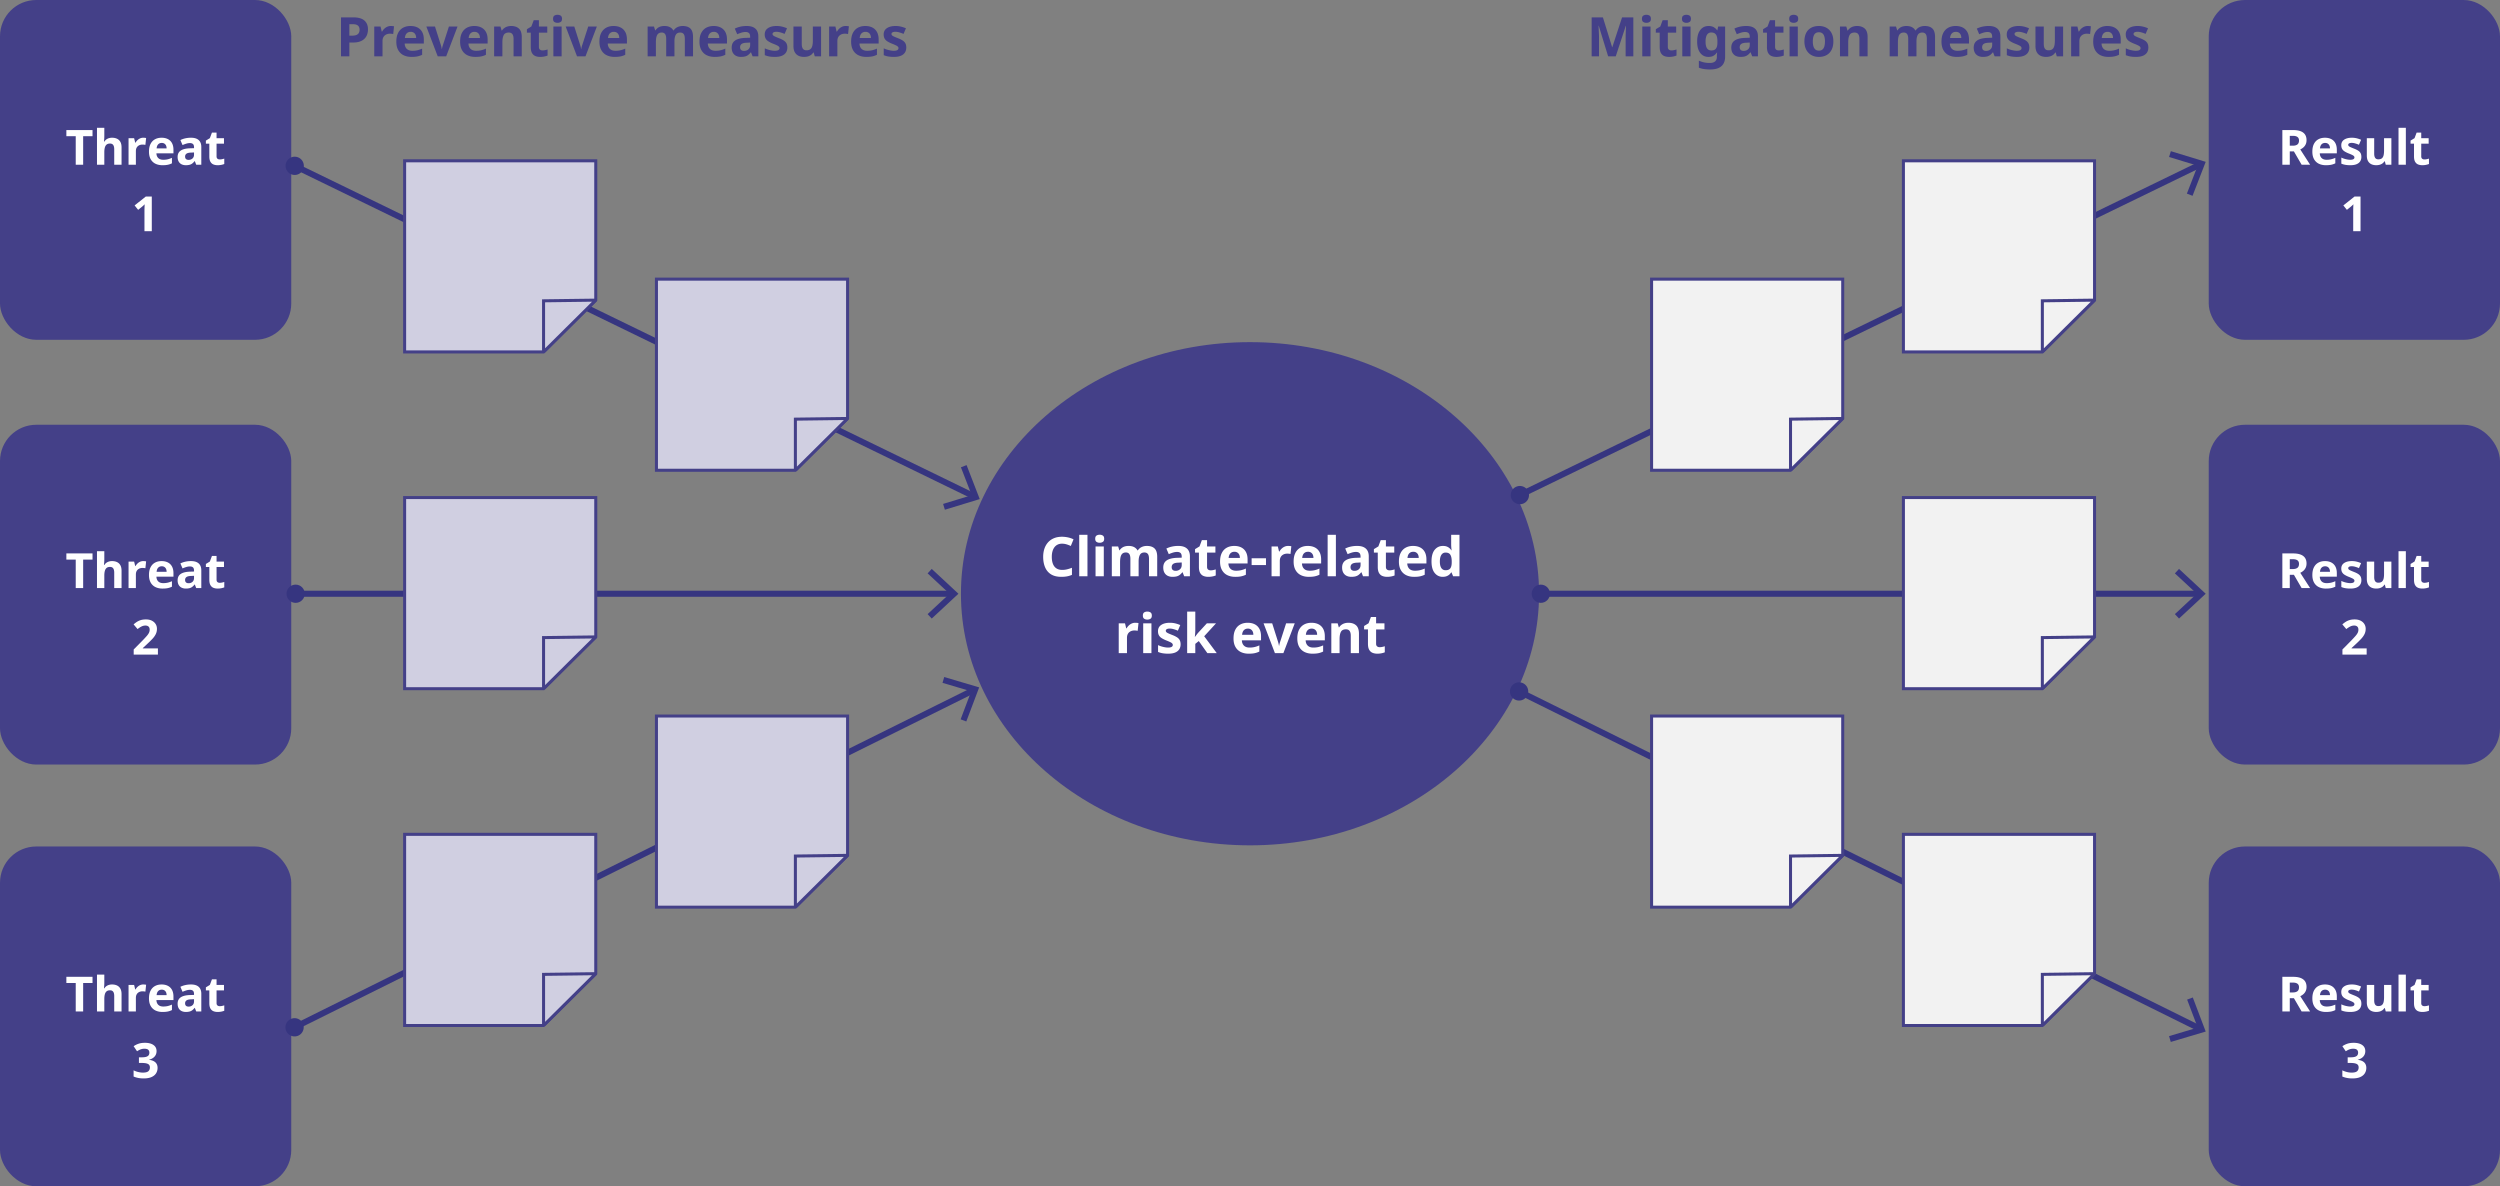 <svg xmlns="http://www.w3.org/2000/svg" width="824" height="391" viewBox="0 0 824 391"><rect x="0" y="0" width="824" height="391" fill="#808080" stroke="none"/><defs><style>.st0{fill:#444088}.st1{fill:#d0cfe1}.st1,.st2{stroke:#444088}.st1,.st2,.st3{stroke-miterlimit:10}.st2{fill:#f2f2f2}.st4{fill:#fff}.st3{fill:none;stroke:#363580;stroke-width:2px}.st5{fill:#363580}</style></defs><g id="Grafik"><path class="st0" d="M412 278.624c52.533 0 95.274-37.201 95.274-82.928s-42.74-82.928-95.274-82.928-95.274 37.201-95.274 82.928 42.74 82.928 95.274 82.928"/><rect class="st0" width="96" height="112" rx="11.96" ry="11.96"/><rect class="st0" x="728" width="96" height="112" rx="11.96" ry="11.96"/><rect class="st0" y="140" width="96" height="112" rx="11.96" ry="11.96"/><rect class="st0" x="728" y="140" width="96" height="112" rx="11.96" ry="11.96"/><rect class="st0" y="279" width="96" height="112" rx="11.96" ry="11.96"/><rect class="st0" x="728" y="279" width="96" height="112" rx="11.96" ry="11.96"/><path class="st3" d="M320.968 163.551L96.999 54.592"/><path class="st5" d="M318.587 153.297l-1.868.72 3.559 9.197-9.433 2.878.586 1.914 11.488-3.508-4.332-11.201zM98.45 51.953a3.008 3.008 0 10-2.632 5.41 3.008 3.008 0 002.632-5.41z"/><path class="st3" d="M313.731 195.697H97.287"/><path class="st5" d="M307.104 187.517l-1.364 1.465 7.223 6.713-7.223 6.715 1.364 1.464 8.796-8.179-8.796-8.178z"/><circle class="st5" cx="97.437" cy="195.697" r="3.008"/><path class="st3" d="M320.791 227.526L96.989 338.648"/><path class="st5" d="M311.218 223.147l-.57 1.918 9.455 2.801-3.484 9.226 1.873.706 4.241-11.238-11.515-3.413zM95.786 335.887a3.008 3.008 0 102.675 5.388 3.008 3.008 0 00-2.675-5.388z"/><path class="st3" d="M725.049 54.29L500.816 163.251"/><path class="st5" d="M715.514 49.829l-.587 1.914 9.431 2.88-3.563 9.197 1.868.721 4.336-11.201-11.485-3.511zM499.636 160.48a3.008 3.008 0 102.63 5.411 3.008 3.008 0 00-2.63-5.411z"/><path class="st3" d="M724.831 195.697H507.699"/><path class="st5" d="M718.204 187.517l-1.364 1.465 7.223 6.713-7.223 6.714 1.364 1.465 8.796-8.179-8.796-8.178z"/><circle class="st5" cx="507.85" cy="195.697" r="3.008"/><path class="st3" d="M725.056 339.037L500.561 227.83"/><path class="st5" d="M722.749 328.766l-1.873.707 3.493 9.222-9.453 2.81.572 1.918 11.513-3.425-4.252-11.232zM502.03 225.201a3.008 3.008 0 10-2.67 5.392 3.008 3.008 0 002.67-5.392z"/><g><path class="st1" d="M133.363 164v63h45.795l17.205-17.076V164h-63z"/><path class="st1" d="M196.207 210.079l-16.693 16.568a.209.209 0 01-.356-.148v-16.348l16.985-.224a.089.089 0 01.064.152z"/></g><g><path class="st1" d="M133.363 53v63h45.795l17.205-17.076V53h-63z"/><path class="st1" d="M196.207 99.079l-16.693 16.568a.209.209 0 01-.356-.148V99.151l16.985-.224a.089.089 0 01.064.152z"/></g><g><path class="st1" d="M216.363 92v63h45.795l17.205-17.076V92h-63z"/><path class="st1" d="M279.207 138.079l-16.693 16.568a.209.209 0 01-.356-.148v-16.348l16.985-.224a.089.089 0 01.064.152z"/></g><g><path class="st1" d="M133.363 275v63h45.795l17.205-17.076V275h-63z"/><path class="st1" d="M196.207 321.079l-16.693 16.568a.209.209 0 01-.356-.148v-16.348l16.985-.224a.089.089 0 01.064.152z"/></g><g><path class="st1" d="M216.363 236v63h45.795l17.205-17.076V236h-63z"/><path class="st1" d="M279.207 282.079l-16.693 16.568a.209.209 0 01-.356-.148v-16.348l16.985-.224a.089.089 0 01.064.152z"/></g><g><path class="st2" d="M544.363 92v63h45.795l17.205-17.076V92h-63z"/><path class="st2" d="M607.207 138.079l-16.693 16.568a.209.209 0 01-.356-.148v-16.348l16.985-.224a.089.089 0 01.064.152z"/></g><g><path class="st2" d="M627.363 164v63h45.795l17.205-17.076V164h-63z"/><path class="st2" d="M690.207 210.079l-16.693 16.568a.209.209 0 01-.356-.148v-16.348l16.985-.224a.089.089 0 01.064.152z"/></g><g><path class="st2" d="M627.363 53v63h45.795l17.205-17.076V53h-63z"/><path class="st2" d="M690.207 99.079l-16.693 16.568a.209.209 0 01-.356-.148V99.151l16.985-.224a.089.089 0 01.064.152z"/></g><g><path class="st2" d="M627.363 275v63h45.795l17.205-17.076V275h-63z"/><path class="st2" d="M690.207 321.079l-16.693 16.568a.209.209 0 01-.356-.148v-16.348l16.985-.224a.089.089 0 01.064.152z"/></g><g><path class="st2" d="M544.363 236v63h45.795l17.205-17.076V236h-63z"/><path class="st2" d="M607.207 282.079l-16.693 16.568a.209.209 0 01-.356-.148v-16.348l16.985-.224a.089.089 0 01.064.152z"/></g></g><g id="EN"><path class="st0" d="M530.044 18.576l-3.097-10.08h-.071l.054 1.08c.023.48.048.993.072 1.539.023.546.035 1.041.035 1.485v5.976h-2.43V5.724h3.709l3.041 9.828h.055l3.222-9.828h3.708v12.852h-2.538v-6.084c0-.408.009-.876.026-1.404l.055-1.503c.018-.474.033-.831.045-1.071h-.072l-3.312 10.062h-2.502zM542.662 4.878c.396 0 .74.093 1.035.279.293.186.44.537.44 1.053 0 .492-.147.834-.44 1.026a1.852 1.852 0 01-1.035.288c-.408 0-.756-.096-1.045-.288-.287-.192-.432-.534-.432-1.026 0-.516.145-.867.432-1.053.289-.186.637-.279 1.045-.279zm1.35 3.87v9.828h-2.718V8.748h2.718zM550.888 16.614c.3 0 .588-.03.864-.09.275-.06.552-.132.828-.216v1.998a6.13 6.13 0 01-1.071.315 6.77 6.77 0 01-1.396.135c-.588 0-1.113-.096-1.574-.288-.463-.192-.828-.525-1.098-.999-.271-.474-.406-1.131-.406-1.971v-4.734h-1.277V9.63l1.477-.899.773-2.07h1.71v2.088h2.754v2.016h-2.754v4.734c0 .372.108.651.324.837.216.187.497.279.846.279zM555.855 4.878c.396 0 .74.093 1.035.279.293.186.44.537.44 1.053 0 .492-.147.834-.44 1.026a1.852 1.852 0 01-1.035.288c-.408 0-.756-.096-1.045-.288-.287-.192-.432-.534-.432-1.026 0-.516.145-.867.432-1.053.289-.186.637-.279 1.045-.279zm1.35 3.87v9.828h-2.718V8.748h2.718zM563.127 8.568c.684 0 1.254.129 1.71.387.456.258.834.603 1.134 1.035h.072l.252-1.242h2.305v9.9c0 .924-.181 1.701-.541 2.331-.359.63-.902 1.106-1.629 1.431-.726.324-1.646.486-2.763.486a13.8 13.8 0 01-2.034-.135 7.297 7.297 0 01-1.691-.459v-2.304c.539.24 1.095.426 1.664.558.57.132 1.228.198 1.972.198.756 0 1.329-.174 1.719-.521.39-.349.585-.828.585-1.44v-.27a11.222 11.222 0 01.089-1.206h-.09c-.275.432-.639.78-1.089 1.044s-1.011.396-1.683.396c-1.129 0-2.031-.438-2.709-1.313s-1.018-2.13-1.018-3.762.342-2.892 1.026-3.78c.685-.888 1.59-1.332 2.718-1.332zm.883 2.142a1.57 1.57 0 00-1.018.342c-.282.228-.492.564-.63 1.008s-.207.997-.207 1.656c0 .984.159 1.717.478 2.196.316.48.794.72 1.43.72.361 0 .666-.054.918-.162s.457-.267.613-.477a2.24 2.24 0 00.351-.801c.077-.324.116-.708.116-1.152v-.396c0-.66-.065-1.206-.197-1.639-.133-.432-.348-.756-.648-.972-.3-.216-.701-.324-1.205-.324zM575.619 8.568c1.236 0 2.178.291 2.826.873s.972 1.443.972 2.583v6.552h-1.89l-.522-1.332h-.071a5.15 5.15 0 01-.855.864 2.825 2.825 0 01-1.018.495c-.384.102-.852.152-1.403.152-.576 0-1.093-.111-1.548-.333-.457-.222-.816-.561-1.08-1.017s-.396-1.032-.396-1.728c0-1.032.372-1.806 1.116-2.322.744-.516 1.854-.804 3.33-.864l1.638-.054v-.307c0-.587-.132-.999-.396-1.232-.265-.234-.636-.352-1.116-.352-.443 0-.9.072-1.368.216s-.93.318-1.386.522l-.792-1.854c.516-.264 1.106-.474 1.772-.63s1.396-.234 2.188-.234zm.072 5.508c-.853.024-1.446.162-1.782.414-.337.252-.504.606-.504 1.062 0 .42.116.729.351.927.234.198.549.297.945.297.564 0 1.041-.168 1.432-.504.389-.336.584-.816.584-1.44v-.81l-1.025.054zM586.239 16.614c.3 0 .588-.03.864-.09.275-.06.552-.132.828-.216v1.998a6.13 6.13 0 01-1.071.315 6.77 6.77 0 01-1.396.135c-.588 0-1.113-.096-1.574-.288-.463-.192-.828-.525-1.098-.999-.271-.474-.406-1.131-.406-1.971v-4.734h-1.277V9.63l1.477-.899.773-2.07h1.71v2.088h2.754v2.016h-2.754v4.734c0 .372.108.651.324.837.216.187.497.279.846.279zM591.207 4.878c.396 0 .74.093 1.035.279.293.186.44.537.44 1.053 0 .492-.147.834-.44 1.026a1.852 1.852 0 01-1.035.288c-.408 0-.756-.096-1.045-.288-.287-.192-.432-.534-.432-1.026 0-.516.145-.867.432-1.053.289-.186.637-.279 1.045-.279zm1.35 3.87v9.828h-2.718V8.748h2.718zM604.275 13.645c0 .816-.111 1.542-.334 2.178-.222.636-.539 1.17-.953 1.602a4.086 4.086 0 01-1.504.99c-.588.228-1.254.342-1.998.342a5.145 5.145 0 01-1.908-.342 4.227 4.227 0 01-1.494-.99 4.568 4.568 0 01-.989-1.602c-.24-.636-.36-1.362-.36-2.178 0-1.092.191-2.017.576-2.772a3.922 3.922 0 011.656-1.719c.72-.39 1.578-.585 2.574-.585.924 0 1.739.195 2.447.585.709.39 1.266.963 1.674 1.719s.613 1.68.613 2.772zm-6.768 0c0 .636.069 1.182.207 1.638s.354.804.647 1.044c.295.24.682.36 1.161.36.468 0 .849-.12 1.144-.36.293-.24.506-.588.639-1.044.132-.456.197-1.002.197-1.638 0-.648-.068-1.194-.206-1.639-.138-.443-.351-.783-.64-1.017-.287-.234-.672-.351-1.151-.351-.696 0-1.204.258-1.521.774-.318.516-.478 1.26-.478 2.232zM612.068 8.568c1.08 0 1.932.285 2.557.854.623.57.936 1.491.936 2.764v6.39h-2.699v-5.724c0-.708-.13-1.239-.388-1.593-.259-.354-.657-.531-1.196-.531-.816 0-1.371.278-1.666.837-.294.558-.44 1.358-.44 2.403v4.608h-2.718V8.748h2.088l.377 1.314h.109c.215-.324.477-.597.782-.819.306-.222.647-.39 1.026-.504a4.251 4.251 0 011.232-.171zM634.371 8.568c1.127 0 1.979.282 2.556.846.575.564.864 1.482.864 2.754v6.408h-2.701v-5.724c0-.756-.125-1.298-.377-1.629-.252-.33-.631-.495-1.135-.495-.695 0-1.188.255-1.476.765-.288.51-.433 1.233-.433 2.169v4.914h-2.717v-5.724c0-.492-.055-.894-.162-1.206-.108-.312-.271-.543-.486-.693-.217-.15-.492-.225-.828-.225-.492 0-.879.126-1.161.378s-.479.618-.594 1.098c-.114.48-.171 1.068-.171 1.764v4.608h-2.719V8.748h2.088l.396 1.26h.09a2.994 2.994 0 011.692-1.268 4.226 4.226 0 011.241-.171c.732 0 1.342.126 1.828.378.485.252.866.618 1.143 1.098h.09c.324-.492.744-.86 1.26-1.106s1.086-.369 1.711-.369zM644.576 8.568c.912 0 1.698.171 2.358.513.659.342 1.167.846 1.521 1.512s.531 1.479.531 2.439v1.314h-6.318c.024.744.252 1.329.685 1.755.432.426 1.05.639 1.854.639.611 0 1.17-.06 1.674-.18s1.02-.3 1.547-.54v2.034c-.479.24-.986.417-1.521.531-.534.114-1.196.171-1.989.171-.972 0-1.833-.18-2.582-.54-.75-.359-1.342-.915-1.773-1.665s-.648-1.689-.648-2.817c0-1.152.195-2.109.586-2.871.389-.762.936-1.335 1.637-1.719.703-.384 1.516-.576 2.439-.576zm.072 1.926c-.54 0-.979.171-1.314.513-.336.342-.533.85-.594 1.521h3.708c0-.396-.065-.744-.198-1.044-.132-.3-.332-.54-.603-.72s-.603-.27-.999-.27zM655.521 8.568c1.235 0 2.178.291 2.826.873.647.582.972 1.443.972 2.583v6.552h-1.891l-.521-1.332h-.072a5.071 5.071 0 01-.854.864 2.829 2.829 0 01-1.017.495c-.385.102-.853.152-1.404.152a3.499 3.499 0 01-1.549-.333 2.489 2.489 0 01-1.079-1.017c-.265-.456-.396-1.032-.396-1.728 0-1.032.371-1.806 1.115-2.322s1.854-.804 3.33-.864l1.639-.054v-.307c0-.587-.133-.999-.396-1.232-.264-.234-.637-.352-1.116-.352-.444 0-.899.072-1.368.216-.468.144-.93.318-1.386.522l-.792-1.854c.516-.264 1.107-.474 1.773-.63s1.395-.234 2.187-.234zm.071 5.508c-.852.024-1.445.162-1.781.414s-.504.606-.504 1.062c0 .42.117.729.351.927.234.198.55.297.945.297.563 0 1.041-.168 1.431-.504.391-.336.586-.816.586-1.44v-.81l-1.027.054zM668.876 15.678c0 .624-.147 1.167-.44 1.629-.295.462-.741.819-1.342 1.071-.6.252-1.361.378-2.285.378a11.03 11.03 0 01-1.836-.135 7.061 7.061 0 01-1.53-.441v-2.25a8.45 8.45 0 001.71.594c.611.144 1.14.216 1.584.216.552 0 .951-.078 1.197-.234a.719.719 0 00.18-1.116c-.126-.144-.348-.294-.666-.45a18.227 18.227 0 00-1.359-.576c-.588-.24-1.08-.489-1.476-.747s-.692-.567-.892-.927c-.197-.36-.297-.811-.297-1.351 0-.899.357-1.586 1.071-2.061s1.659-.711 2.835-.711c.637 0 1.227.066 1.773.198.545.132 1.101.318 1.664.558l-.791 1.854a9.834 9.834 0 00-1.404-.504 4.889 4.889 0 00-1.277-.198c-.408 0-.727.063-.955.189-.228.126-.342.303-.342.531a.63.63 0 00.189.45c.125.132.348.27.666.414.317.144.765.331 1.341.558a8.357 8.357 0 011.485.729c.401.258.701.57.899.936s.297.831.297 1.395zM680 8.748v9.828h-2.088l-.342-1.26h-.162a2.65 2.65 0 01-.783.828 3.285 3.285 0 01-1.043.468 4.852 4.852 0 01-1.197.144c-.697 0-1.306-.126-1.828-.378a2.741 2.741 0 01-1.223-1.17c-.295-.528-.441-1.212-.441-2.052V8.748h2.736v5.724c0 .696.123 1.221.369 1.575.245.354.639.531 1.178.531.553 0 .981-.123 1.287-.369.307-.246.52-.608.64-1.089.12-.479.18-1.068.18-1.764V8.748h2.718zM688.082 8.568c.18 0 .375.009.585.027s.375.045.495.081l-.27 2.538c-.133-.023-.289-.048-.469-.072s-.396-.036-.648-.036c-.275 0-.555.042-.836.126a2.284 2.284 0 00-.783.414c-.24.192-.432.444-.576.756s-.216.708-.216 1.188v4.986h-2.718V8.748h2.069l.396 1.656h.127c.191-.348.432-.66.72-.936s.612-.495.972-.657c.36-.162.744-.243 1.152-.243zM694.58 8.568c.912 0 1.697.171 2.357.513s1.167.846 1.521 1.512c.354.666.531 1.479.531 2.439v1.314h-6.318c.023.744.252 1.329.684 1.755.432.426 1.051.639 1.854.639.612 0 1.17-.06 1.674-.18s1.021-.3 1.548-.54v2.034c-.48.24-.986.417-1.521.531-.533.114-1.196.171-1.988.171-.973 0-1.834-.18-2.583-.54a4.009 4.009 0 01-1.772-1.665c-.433-.75-.648-1.689-.648-2.817 0-1.152.195-2.109.585-2.871s.937-1.335 1.638-1.719c.702-.384 1.516-.576 2.439-.576zm.072 1.926c-.541 0-.979.171-1.314.513-.336.342-.534.85-.594 1.521h3.707c0-.396-.065-.744-.197-1.044-.133-.3-.333-.54-.604-.72-.27-.18-.603-.27-.998-.27zM708.098 15.678c0 .624-.146 1.167-.441 1.629-.293.462-.74.819-1.34 1.071-.601.252-1.363.378-2.287.378-.695 0-1.308-.045-1.836-.135a7.102 7.102 0 01-1.529-.441v-2.25a8.43 8.43 0 001.71.594c.612.144 1.14.216 1.584.216.552 0 .95-.078 1.196-.234.246-.155.369-.365.369-.63 0-.18-.062-.342-.188-.486s-.349-.294-.666-.45a18.355 18.355 0 00-1.358-.576c-.589-.24-1.08-.489-1.477-.747s-.693-.567-.891-.927c-.199-.36-.297-.811-.297-1.351 0-.899.356-1.586 1.07-2.061s1.658-.711 2.835-.711c.636 0 1.228.066 1.772.198a10.62 10.62 0 011.666.558l-.793 1.854a9.778 9.778 0 00-1.403-.504 4.883 4.883 0 00-1.278-.198c-.408 0-.727.063-.953.189-.229.126-.343.303-.343.531 0 .168.063.318.188.45.127.132.349.27.666.414.318.144.766.331 1.342.558a8.345 8.345 0 011.484.729c.402.258.703.57.9.936.198.366.297.831.297 1.395z"/><g><path class="st0" d="M116.426 5.724c1.656 0 2.88.345 3.672 1.035s1.188 1.665 1.188 2.925c0 .564-.084 1.104-.252 1.62s-.447.981-.836 1.395c-.391.414-.904.738-1.539.972-.637.234-1.416.352-2.34.352h-1.17v4.554h-2.755V5.724h4.032zm-.09 2.25h-1.188v3.78h.918c.504 0 .938-.062 1.305-.188.365-.126.647-.336.846-.63.197-.293.297-.681.297-1.161 0-.576-.178-1.02-.531-1.332s-.902-.468-1.646-.468zM128.791 8.568c.181 0 .375.009.586.027.209.018.375.045.494.081l-.27 2.538a11.855 11.855 0 00-.469-.072 4.988 4.988 0 00-.647-.036c-.276 0-.556.042-.837.126a2.293 2.293 0 00-.783.414c-.24.192-.432.444-.576.756-.144.312-.215.708-.215 1.188v4.986h-2.719V8.748h2.07l.396 1.656h.126a3.85 3.85 0 01.721-.936c.287-.276.611-.495.972-.657a2.77 2.77 0 011.151-.243zM135.289 8.568c.912 0 1.698.171 2.358.513.659.342 1.167.846 1.521 1.512s.531 1.479.531 2.439v1.314h-6.318c.024.744.252 1.329.685 1.755.432.426 1.05.639 1.854.639.611 0 1.17-.06 1.674-.18s1.02-.3 1.547-.54v2.034c-.479.24-.986.417-1.521.531-.534.114-1.196.171-1.989.171-.972 0-1.833-.18-2.582-.54-.75-.359-1.342-.915-1.773-1.665s-.648-1.689-.648-2.817c0-1.152.195-2.109.586-2.871.389-.762.936-1.335 1.637-1.719.703-.384 1.516-.576 2.439-.576zm.072 1.926c-.54 0-.979.171-1.314.513-.336.342-.533.85-.594 1.521h3.708c0-.396-.065-.744-.198-1.044-.132-.3-.332-.54-.603-.72s-.603-.27-.999-.27zM144.271 18.576l-3.744-9.828h2.844l1.836 5.796c.048.132.099.294.152.486.055.192.105.39.153.594s.078.384.091.54h.071c.012-.156.042-.333.09-.531a10.068 10.068 0 01.324-1.07l1.872-5.814h2.844l-3.744 9.828h-2.789zM156.312 8.568c.912 0 1.699.171 2.359.513a3.536 3.536 0 011.521 1.512c.354.666.53 1.479.53 2.439v1.314h-6.317c.024.744.252 1.329.685 1.755.432.426 1.049.639 1.854.639.611 0 1.17-.06 1.674-.18s1.02-.3 1.548-.54v2.034c-.479.24-.987.417-1.521.531-.535.114-1.197.171-1.989.171-.972 0-1.833-.18-2.583-.54-.75-.359-1.342-.915-1.773-1.665s-.647-1.689-.647-2.817c0-1.152.194-2.109.585-2.871.39-.762.936-1.335 1.638-1.719.702-.384 1.515-.576 2.438-.576zm.073 1.926c-.539 0-.978.171-1.313.513-.337.342-.534.85-.595 1.521h3.709c0-.396-.066-.744-.198-1.044s-.333-.54-.603-.72c-.271-.18-.604-.27-1-.27zM168.48 8.568c1.08 0 1.932.285 2.557.854.623.57.936 1.491.936 2.764v6.39h-2.699v-5.724c0-.708-.13-1.239-.388-1.593-.259-.354-.657-.531-1.196-.531-.816 0-1.371.278-1.666.837-.294.558-.44 1.358-.44 2.403v4.608h-2.718V8.748h2.088l.377 1.314h.109c.215-.324.477-.597.782-.819.306-.222.647-.39 1.026-.504a4.251 4.251 0 011.232-.171zM178.795 16.614c.299 0 .588-.03.863-.09.276-.06.553-.132.828-.216v1.998c-.287.12-.645.225-1.07.315a6.77 6.77 0 01-1.396.135c-.588 0-1.113-.096-1.575-.288s-.828-.525-1.098-.999-.405-1.131-.405-1.971v-4.734h-1.278V9.63l1.477-.899.773-2.07h1.711v2.088h2.754v2.016h-2.754v4.734c0 .372.107.651.324.837.215.187.497.279.846.279zM183.763 4.878c.396 0 .741.093 1.034.279.295.186.441.537.441 1.053 0 .492-.146.834-.441 1.026a1.847 1.847 0 01-1.034.288c-.408 0-.757-.096-1.044-.288-.288-.192-.432-.534-.432-1.026 0-.516.144-.867.432-1.053.287-.186.636-.279 1.044-.279zm1.349 3.87v9.828h-2.718V8.748h2.718zM190.188 18.576l-3.744-9.828h2.845l1.836 5.796c.047.132.098.294.152.486s.105.39.152.594c.049.204.078.384.091.54h.071c.012-.156.043-.333.09-.531a10.93 10.93 0 01.324-1.07l1.873-5.814h2.844l-3.744 9.828h-2.79zM202.23 8.568c.912 0 1.698.171 2.358.513.659.342 1.167.846 1.521 1.512s.531 1.479.531 2.439v1.314h-6.318c.024.744.252 1.329.685 1.755.432.426 1.05.639 1.854.639.611 0 1.17-.06 1.674-.18s1.02-.3 1.547-.54v2.034c-.479.24-.986.417-1.521.531-.534.114-1.196.171-1.989.171-.972 0-1.833-.18-2.582-.54-.75-.359-1.342-.915-1.773-1.665s-.648-1.689-.648-2.817c0-1.152.195-2.109.586-2.871.389-.762.936-1.335 1.637-1.719.703-.384 1.516-.576 2.439-.576zm.073 1.926c-.54 0-.979.171-1.314.513-.336.342-.533.85-.594 1.521h3.708c0-.396-.065-.744-.198-1.044-.132-.3-.332-.54-.603-.72s-.603-.27-.999-.27zM225 8.568c1.128 0 1.98.282 2.557.846.575.564.863 1.482.863 2.754v6.408h-2.7v-5.724c0-.756-.126-1.298-.378-1.629-.252-.33-.63-.495-1.134-.495-.696 0-1.188.255-1.476.765-.289.51-.433 1.233-.433 2.169v4.914h-2.718v-5.724c0-.492-.055-.894-.162-1.206-.107-.312-.27-.543-.486-.693-.216-.15-.492-.225-.828-.225-.492 0-.879.126-1.16.378-.282.252-.48.618-.594 1.098-.115.48-.172 1.068-.172 1.764v4.608h-2.718V8.748h2.088l.396 1.26h.091c.191-.3.429-.558.711-.773a3.07 3.07 0 01.981-.495 4.217 4.217 0 011.241-.171c.731 0 1.341.126 1.827.378s.867.618 1.143 1.098h.09c.324-.492.744-.86 1.261-1.106A3.922 3.922 0 01225 8.57zM235.205 8.568c.912 0 1.699.171 2.359.513a3.536 3.536 0 011.521 1.512c.354.666.53 1.479.53 2.439v1.314h-6.317c.024.744.252 1.329.685 1.755.432.426 1.049.639 1.854.639.611 0 1.17-.06 1.674-.18s1.02-.3 1.548-.54v2.034c-.479.24-.987.417-1.521.531-.535.114-1.197.171-1.989.171-.972 0-1.833-.18-2.583-.54-.75-.359-1.342-.915-1.773-1.665s-.647-1.689-.647-2.817c0-1.152.194-2.109.585-2.871.39-.762.936-1.335 1.638-1.719.702-.384 1.515-.576 2.438-.576zm.072 1.926c-.539 0-.978.171-1.313.513-.337.342-.534.85-.595 1.521h3.709c0-.396-.066-.744-.198-1.044s-.333-.54-.603-.72c-.271-.18-.604-.27-1-.27zM246.15 8.568c1.235 0 2.178.291 2.826.873.647.582.971 1.443.971 2.583v6.552h-1.89l-.522-1.332h-.071a5.146 5.146 0 01-.854.864 2.833 2.833 0 01-1.018.495c-.385.102-.852.152-1.404.152a3.491 3.491 0 01-1.548-.333 2.483 2.483 0 01-1.079-1.017c-.265-.456-.396-1.032-.396-1.728 0-1.032.371-1.806 1.115-2.322s1.854-.804 3.33-.864l1.639-.054v-.307c0-.587-.133-.999-.396-1.232-.264-.234-.636-.352-1.115-.352-.444 0-.9.072-1.369.216-.467.144-.93.318-1.385.522l-.793-1.854c.516-.264 1.107-.474 1.773-.63s1.395-.234 2.188-.234zm.072 5.508c-.853.024-1.446.162-1.782.414s-.504.606-.504 1.062c0 .42.117.729.352.927.234.198.549.297.945.297.563 0 1.041-.168 1.431-.504s.585-.816.585-1.44v-.81l-1.026.054zM259.506 15.678c0 .624-.147 1.167-.441 1.629-.294.462-.74.819-1.341 1.071s-1.362.378-2.286.378c-.695 0-1.309-.045-1.836-.135a7.07 7.07 0 01-1.529-.441v-2.25c.527.252 1.098.45 1.709.594.612.144 1.141.216 1.584.216.553 0 .951-.078 1.197-.234.246-.155.369-.365.369-.63a.714.714 0 00-.189-.486c-.125-.144-.348-.294-.666-.45a18.355 18.355 0 00-1.358-.576 8.809 8.809 0 01-1.476-.747 2.63 2.63 0 01-.892-.927c-.198-.36-.297-.811-.297-1.351 0-.899.356-1.586 1.071-2.061.713-.474 1.658-.711 2.834-.711.637 0 1.228.066 1.773.198a10.61 10.61 0 011.665.558l-.792 1.854a9.79 9.79 0 00-1.404-.504 4.882 4.882 0 00-1.277-.198c-.408 0-.727.063-.954.189s-.343.303-.343.531c0 .168.063.318.189.45s.348.27.666.414.766.331 1.342.558a8.345 8.345 0 011.484.729c.402.258.702.57.9.936.197.366.297.831.297 1.395zM270.63 8.748v9.828h-2.089l-.342-1.26h-.162a2.647 2.647 0 01-.782.828 3.28 3.28 0 01-1.044.468 4.852 4.852 0 01-1.197.144c-.696 0-1.305-.126-1.827-.378s-.93-.642-1.224-1.17c-.295-.528-.441-1.212-.441-2.052V8.748h2.736v5.724c0 .696.123 1.221.369 1.575.246.354.639.531 1.179.531.552 0 .981-.123 1.287-.369.306-.246.519-.608.64-1.089.119-.479.18-1.068.18-1.764V8.748h2.718zM278.711 8.568c.181 0 .375.009.586.027.209.018.375.045.494.081l-.27 2.538a11.855 11.855 0 00-.469-.072 4.988 4.988 0 00-.647-.036c-.276 0-.556.042-.837.126a2.293 2.293 0 00-.783.414c-.24.192-.432.444-.576.756-.144.312-.215.708-.215 1.188v4.986h-2.719V8.748h2.07l.396 1.656h.126a3.85 3.85 0 01.721-.936c.287-.276.611-.495.972-.657a2.77 2.77 0 011.151-.243zM285.191 8.568c.912 0 1.697.171 2.357.513s1.167.846 1.521 1.512c.354.666.531 1.479.531 2.439v1.314h-6.318c.023.744.252 1.329.684 1.755.432.426 1.051.639 1.854.639.612 0 1.17-.06 1.674-.18s1.021-.3 1.548-.54v2.034c-.48.24-.986.417-1.521.531-.533.114-1.196.171-1.988.171-.973 0-1.834-.18-2.583-.54a4.009 4.009 0 01-1.772-1.665c-.433-.75-.648-1.689-.648-2.817 0-1.152.195-2.109.585-2.871s.937-1.335 1.638-1.719c.702-.384 1.516-.576 2.439-.576zm.073 1.926c-.541 0-.979.171-1.314.513-.336.342-.534.85-.594 1.521h3.707c0-.396-.065-.744-.197-1.044-.133-.3-.333-.54-.604-.72-.27-.18-.603-.27-.998-.27zM298.709 15.678c0 .624-.146 1.167-.441 1.629-.293.462-.74.819-1.34 1.071-.601.252-1.363.378-2.287.378-.695 0-1.308-.045-1.836-.135a7.102 7.102 0 01-1.529-.441v-2.25a8.43 8.43 0 001.71.594c.612.144 1.14.216 1.584.216.552 0 .95-.078 1.196-.234.246-.155.369-.365.369-.63 0-.18-.062-.342-.188-.486s-.349-.294-.666-.45a18.355 18.355 0 00-1.358-.576c-.589-.24-1.08-.489-1.477-.747s-.693-.567-.891-.927c-.199-.36-.297-.811-.297-1.351 0-.899.356-1.586 1.07-2.061s1.658-.711 2.835-.711c.636 0 1.228.066 1.772.198a10.62 10.62 0 011.666.558l-.793 1.854a9.778 9.778 0 00-1.403-.504 4.883 4.883 0 00-1.278-.198c-.408 0-.727.063-.953.189-.229.126-.343.303-.343.531 0 .168.063.318.188.45.127.132.349.27.666.414.318.144.766.331 1.342.558a8.345 8.345 0 011.484.729c.402.258.703.57.9.936.198.366.297.831.297 1.395z"/></g><g><path class="st4" d="M27.408 54.293h-2.447v-9.392h-3.088v-2.032h8.623v2.032h-3.088v9.392zM34.385 44.581c0 .47-.014.883-.041 1.24-.026.357-.051.643-.071.855h.128a2.5 2.5 0 01.672-.736c.256-.181.541-.317.855-.408s.648-.136 1-.136c.63 0 1.18.112 1.648.336s.834.568 1.096 1.032c.262.464.393 1.075.393 1.832v5.696h-2.416v-5.088c0-.629-.112-1.102-.336-1.416-.225-.314-.576-.472-1.057-.472-.469 0-.84.112-1.111.336-.272.224-.467.549-.584.976s-.176.949-.176 1.568v4.096h-2.416v-12.16h2.416v2.448zM47.2 45.397c.16 0 .333.008.521.024.186.016.332.04.439.072l-.24 2.256a10.58 10.58 0 00-.416-.064 4.5 4.5 0 00-.576-.032c-.245 0-.493.037-.744.111-.25.075-.482.198-.695.368a1.817 1.817 0 00-.512.672c-.129.278-.192.63-.192 1.057v4.432h-2.416v-8.736h1.84l.353 1.473h.111c.171-.31.385-.587.641-.832a3.03 3.03 0 01.863-.584c.32-.145.662-.216 1.024-.216zM53.248 45.397c.811 0 1.51.152 2.096.456a3.14 3.14 0 011.353 1.344c.314.592.472 1.314.472 2.168v1.168h-5.615c.021.661.223 1.181.607 1.56s.934.568 1.648.568c.543 0 1.039-.054 1.487-.16s.907-.267 1.376-.479v1.808c-.427.214-.877.37-1.352.472s-1.064.152-1.768.152c-.865 0-1.631-.16-2.297-.48a3.574 3.574 0 01-1.576-1.479c-.384-.667-.576-1.501-.576-2.504 0-1.024.174-1.875.521-2.552s.832-1.187 1.456-1.528c.624-.342 1.347-.512 2.168-.512zm.064 1.712c-.48 0-.87.152-1.168.456-.299.304-.475.755-.528 1.352h3.296c0-.352-.059-.661-.176-.928s-.297-.48-.536-.641c-.24-.16-.536-.24-.888-.24zM62.976 45.397c1.099 0 1.937.259 2.513.776.576.518.863 1.283.863 2.296v5.824h-1.68l-.464-1.184h-.063c-.246.309-.5.565-.761.768-.262.203-.562.35-.903.439a4.916 4.916 0 01-1.248.137c-.513 0-.971-.099-1.377-.296a2.205 2.205 0 01-.959-.904c-.235-.405-.353-.917-.353-1.536 0-.917.331-1.605.991-2.063.662-.459 1.648-.715 2.961-.769l1.455-.048v-.272c0-.522-.117-.888-.352-1.096s-.565-.312-.992-.312c-.395 0-.8.063-1.216.191-.416.128-.827.283-1.231.464l-.705-1.648a6.97 6.97 0 011.576-.56 8.566 8.566 0 011.944-.208zm.064 4.896c-.758.021-1.286.144-1.585.368-.298.224-.447.539-.447.944 0 .374.104.648.312.824.207.177.487.265.84.265.501 0 .925-.149 1.271-.448s.52-.726.52-1.28v-.72l-.911.048zM72.416 52.549c.266 0 .522-.026.768-.08.246-.053.49-.117.736-.191v1.775c-.256.107-.574.2-.952.28-.379.08-.792.12-1.239.12-.523 0-.99-.086-1.4-.256-.411-.171-.736-.467-.977-.889-.24-.421-.359-1.005-.359-1.752v-4.208h-1.137V46.34l1.312-.8.688-1.84h1.521v1.855h2.448v1.792h-2.448v4.208c0 .331.096.579.288.744.191.166.442.248.752.248z"/></g><path class="st4" d="M50.031 76.207h-2.416V69.6a42.814 42.814 0 01.033-1.505c.01-.288.021-.544.031-.768-.053.063-.168.179-.344.344s-.339.312-.488.44l-1.312 1.056-1.168-1.456 3.681-2.928h1.983v11.424z"/><g><path class="st4" d="M755.768 42.869c1.004 0 1.836.125 2.496.376.662.25 1.155.621 1.48 1.112s.488 1.104.488 1.84c0 .512-.091.965-.271 1.359a3.062 3.062 0 01-.736 1.008c-.31.278-.662.507-1.057.688l3.248 5.04h-2.8l-2.544-4.384h-1.359v4.384h-2.449V42.868h3.504zm-.047 1.904h-1.008v3.248h1.008c.65 0 1.151-.133 1.504-.4.352-.267.527-.704.527-1.312 0-.341-.072-.624-.216-.848-.144-.224-.365-.395-.664-.512-.298-.117-.683-.176-1.151-.176zM766.297 45.397c.811 0 1.509.152 2.096.456a3.139 3.139 0 011.352 1.344c.314.592.473 1.314.473 2.168v1.168h-5.616c.021.661.224 1.181.608 1.56.383.379.933.568 1.647.568a6.45 6.45 0 001.487-.16 7.612 7.612 0 001.377-.479v1.808c-.428.214-.878.37-1.353.472s-1.063.152-1.768.152c-.864 0-1.63-.16-2.296-.48a3.564 3.564 0 01-1.576-1.479c-.385-.667-.576-1.501-.576-2.504 0-1.024.174-1.875.52-2.552.348-.677.832-1.187 1.457-1.528.623-.342 1.346-.512 2.168-.512zm.063 1.712c-.479 0-.87.152-1.168.456-.299.304-.475.755-.528 1.352h3.297c0-.352-.059-.661-.177-.928a1.464 1.464 0 00-.536-.641c-.24-.16-.535-.24-.888-.24zM778.312 51.717c0 .555-.131 1.037-.393 1.448s-.658.728-1.191.952c-.533.224-1.211.336-2.032.336-.618 0-1.163-.04-1.632-.12-.47-.08-.923-.21-1.36-.392v-2c.47.224.976.4 1.521.528.543.128 1.013.192 1.408.192.49 0 .845-.069 1.063-.208.218-.139.327-.325.327-.56a.634.634 0 00-.168-.432c-.111-.128-.309-.261-.592-.4a16.33 16.33 0 00-1.207-.512 7.813 7.813 0 01-1.312-.664c-.352-.229-.616-.504-.792-.824s-.265-.72-.265-1.2c0-.8.318-1.411.953-1.832.634-.422 1.475-.632 2.52-.632.565 0 1.09.059 1.576.176.484.117.979.282 1.48.496l-.705 1.648a8.795 8.795 0 00-1.248-.448 4.312 4.312 0 00-1.136-.176c-.362 0-.646.056-.848.168-.202.112-.304.27-.304.472 0 .15.056.283.168.4.111.118.309.24.592.368.282.128.68.293 1.191.496.523.203.963.419 1.32.648.357.229.624.506.801.832.176.326.264.739.264 1.24zM788.199 45.557v8.736h-1.855l-.304-1.12h-.144a2.359 2.359 0 01-.697.736c-.282.192-.592.331-.928.416s-.69.128-1.063.128c-.618 0-1.16-.112-1.624-.336-.464-.225-.826-.57-1.088-1.04s-.393-1.077-.393-1.824v-5.696h2.432v5.088c0 .619.109 1.085.328 1.4s.568.473 1.049.473c.49 0 .871-.109 1.144-.328s.462-.542.568-.969c.106-.426.159-.949.159-1.567v-4.097h2.416zM792.968 54.293h-2.416v-12.16h2.416v12.16zM799.08 52.549c.266 0 .521-.026.768-.08.245-.053.49-.117.736-.191v1.775a5.995 5.995 0 01-2.192.4c-.522 0-.989-.086-1.4-.256-.411-.171-.735-.467-.976-.889-.24-.421-.36-1.005-.36-1.752v-4.208h-1.136V46.34l1.312-.8.688-1.84h1.52v1.855h2.448v1.792h-2.448v4.208c0 .331.096.579.288.744.192.166.442.248.753.248z"/></g><g><path class="st4" d="M755.768 182.408c1.004 0 1.836.125 2.496.376.662.251 1.155.621 1.48 1.112.325.49.488 1.104.488 1.84 0 .512-.091.965-.271 1.359-.182.395-.428.73-.736 1.008a4.15 4.15 0 01-1.057.688l3.248 5.04h-2.8l-2.544-4.384h-1.359v4.384h-2.449v-11.424h3.504zm-.047 1.904h-1.008v3.248h1.008c.65 0 1.151-.134 1.504-.4.352-.267.527-.704.527-1.312 0-.341-.072-.623-.216-.848-.144-.224-.365-.395-.664-.512-.298-.117-.683-.176-1.151-.176zM766.297 184.936c.811 0 1.509.152 2.096.457.586.304 1.037.752 1.352 1.344s.473 1.314.473 2.168v1.168h-5.616c.021.661.224 1.182.608 1.56.383.379.933.568 1.647.568a6.45 6.45 0 001.487-.16 7.612 7.612 0 001.377-.479v1.808c-.428.214-.878.37-1.353.472s-1.063.152-1.768.152c-.864 0-1.63-.16-2.296-.48a3.564 3.564 0 01-1.576-1.479c-.385-.667-.576-1.501-.576-2.504 0-1.024.174-1.875.52-2.552.348-.678.832-1.188 1.457-1.528.623-.342 1.346-.513 2.168-.513zm.063 1.712c-.479 0-.87.151-1.168.455-.299.305-.475.756-.528 1.353h3.297c0-.353-.059-.661-.177-.928a1.464 1.464 0 00-.536-.641c-.24-.159-.535-.239-.888-.239zM778.312 191.256c0 .555-.131 1.037-.393 1.448s-.658.728-1.191.952c-.533.224-1.211.336-2.032.336-.618 0-1.163-.04-1.632-.12-.47-.08-.923-.21-1.36-.392v-2c.47.224.976.399 1.521.527.543.128 1.013.192 1.408.192.49 0 .845-.069 1.063-.208.218-.139.327-.325.327-.561a.634.634 0 00-.168-.432c-.111-.128-.309-.262-.592-.4a16.33 16.33 0 00-1.207-.512 7.813 7.813 0 01-1.312-.664 2.325 2.325 0 01-.792-.824c-.176-.319-.265-.72-.265-1.199 0-.801.318-1.411.953-1.832.634-.422 1.475-.633 2.52-.633.565 0 1.09.06 1.576.177a9.49 9.49 0 011.48.495l-.705 1.648a8.55 8.55 0 00-1.248-.447 4.317 4.317 0 00-1.136-.177c-.362 0-.646.056-.848.168s-.304.27-.304.472c0 .15.056.283.168.4.111.117.309.24.592.368.282.128.68.294 1.191.496.523.202.963.419 1.32.647.357.23.624.507.801.832.176.326.264.739.264 1.24zM788.199 185.096v8.736h-1.855l-.304-1.12h-.144a2.359 2.359 0 01-.697.736c-.282.192-.592.331-.928.416s-.69.128-1.063.128c-.618 0-1.16-.112-1.624-.336-.464-.225-.826-.57-1.088-1.04s-.393-1.077-.393-1.824v-5.696h2.432v5.088c0 .619.109 1.086.328 1.4s.568.473 1.049.473c.49 0 .871-.109 1.144-.328s.462-.542.568-.969c.106-.426.159-.949.159-1.567v-4.097h2.416zM792.968 193.832h-2.416v-12.16h2.416v12.16zM799.08 192.088c.266 0 .521-.026.768-.08.245-.053.49-.117.736-.191v1.775a5.995 5.995 0 01-2.192.4c-.522 0-.989-.086-1.4-.256-.411-.171-.735-.467-.976-.889-.24-.421-.36-1.005-.36-1.752v-4.208h-1.136v-1.008l1.312-.8.688-1.84h1.52v1.855h2.448v1.792h-2.448v4.208c0 .331.096.579.288.744.192.166.442.248.753.248z"/></g><g><path class="st4" d="M755.768 321.957c1.004 0 1.836.125 2.496.376.662.251 1.155.621 1.48 1.112.325.49.488 1.104.488 1.84 0 .512-.091.965-.271 1.359-.182.395-.428.73-.736 1.008a4.15 4.15 0 01-1.057.688l3.248 5.04h-2.8l-2.544-4.384h-1.359v4.384h-2.449v-11.424h3.504zm-.047 1.904h-1.008v3.248h1.008c.65 0 1.151-.134 1.504-.4.352-.267.527-.704.527-1.312 0-.341-.072-.623-.216-.848-.144-.224-.365-.395-.664-.512-.298-.117-.683-.176-1.151-.176zM766.297 324.484c.811 0 1.509.152 2.096.457.586.304 1.037.752 1.352 1.344s.473 1.314.473 2.168v1.168h-5.616c.021.661.224 1.182.608 1.56.383.379.933.568 1.647.568a6.45 6.45 0 001.487-.16 7.612 7.612 0 001.377-.479v1.808c-.428.214-.878.37-1.353.472s-1.063.152-1.768.152c-.864 0-1.63-.16-2.296-.48a3.564 3.564 0 01-1.576-1.479c-.385-.667-.576-1.501-.576-2.504 0-1.024.174-1.875.52-2.552.348-.678.832-1.188 1.457-1.528.623-.342 1.346-.513 2.168-.513zm.063 1.713c-.479 0-.87.151-1.168.455-.299.305-.475.756-.528 1.353h3.297c0-.353-.059-.661-.177-.928a1.464 1.464 0 00-.536-.641c-.24-.159-.535-.239-.888-.239zM778.312 330.805c0 .555-.131 1.037-.393 1.448s-.658.728-1.191.952c-.533.224-1.211.336-2.032.336-.618 0-1.163-.04-1.632-.12-.47-.08-.923-.21-1.36-.392v-2c.47.224.976.399 1.521.527.543.128 1.013.192 1.408.192.49 0 .845-.069 1.063-.208.218-.139.327-.325.327-.561a.634.634 0 00-.168-.432c-.111-.128-.309-.262-.592-.4a16.33 16.33 0 00-1.207-.512 7.813 7.813 0 01-1.312-.664 2.325 2.325 0 01-.792-.824c-.176-.319-.265-.72-.265-1.199 0-.801.318-1.411.953-1.832.634-.422 1.475-.633 2.52-.633.565 0 1.09.06 1.576.177a9.49 9.49 0 011.48.495l-.705 1.648a8.55 8.55 0 00-1.248-.447 4.317 4.317 0 00-1.136-.177c-.362 0-.646.056-.848.168s-.304.27-.304.472c0 .15.056.283.168.4.111.117.309.24.592.368.282.128.68.294 1.191.496.523.202.963.419 1.32.647.357.23.624.507.801.832.176.326.264.739.264 1.24zM788.199 324.645v8.736h-1.855l-.304-1.12h-.144a2.359 2.359 0 01-.697.736c-.282.192-.592.331-.928.416s-.69.128-1.063.128c-.618 0-1.16-.112-1.624-.336-.464-.225-.826-.57-1.088-1.04s-.393-1.077-.393-1.824v-5.696h2.432v5.088c0 .619.109 1.086.328 1.4s.568.473 1.049.473c.49 0 .871-.109 1.144-.328s.462-.542.568-.969c.106-.426.159-.949.159-1.567v-4.097h2.416zM792.968 333.381h-2.416v-12.16h2.416v12.16zM799.08 331.637c.266 0 .521-.026.768-.08.245-.053.49-.117.736-.191v1.775a5.995 5.995 0 01-2.192.4c-.522 0-.989-.086-1.4-.256-.411-.171-.735-.467-.976-.889-.24-.421-.36-1.005-.36-1.752v-4.208h-1.136v-1.008l1.312-.8.688-1.84h1.52v1.855h2.448v1.792h-2.448v4.208c0 .331.096.579.288.744.192.166.442.248.753.248z"/></g><path class="st4" d="M778.032 76.207h-2.416V69.6a42.61 42.61 0 01.032-1.505c.01-.288.021-.544.031-.768-.053.063-.168.179-.344.344s-.338.312-.488.44l-1.312 1.056-1.168-1.456 3.681-2.928h1.983v11.424z"/><g><path class="st4" d="M27.408 193.832h-2.447v-9.393h-3.088v-2.031h8.623v2.031h-3.088v9.393zM34.385 184.12c0 .47-.014.883-.041 1.24-.026.357-.051.643-.071.855h.128c.191-.31.416-.554.672-.735s.541-.317.855-.408.648-.137 1-.137c.63 0 1.18.112 1.648.336.469.225.834.568 1.096 1.032s.393 1.075.393 1.832v5.696h-2.416v-5.088c0-.629-.112-1.102-.336-1.416-.225-.314-.576-.473-1.057-.473-.469 0-.84.112-1.111.337-.272.224-.467.549-.584.976s-.176.949-.176 1.568v4.096h-2.416v-12.16h2.416v2.448zM47.2 184.936c.16 0 .333.009.521.024.186.017.332.04.439.072l-.24 2.256c-.117-.021-.256-.042-.416-.063s-.352-.032-.576-.032c-.245 0-.493.037-.744.111-.25.075-.482.198-.695.368a1.817 1.817 0 00-.512.672c-.129.277-.192.63-.192 1.057v4.432h-2.416v-8.736h1.84l.353 1.473h.111c.171-.31.385-.587.641-.832a3.03 3.03 0 01.863-.584c.32-.145.662-.217 1.024-.217zM53.248 184.936c.811 0 1.51.152 2.096.457a3.14 3.14 0 011.353 1.344c.314.592.472 1.314.472 2.168v1.168h-5.615c.021.661.223 1.182.607 1.56.384.379.934.568 1.648.568.543 0 1.039-.054 1.487-.16s.907-.267 1.376-.479v1.808c-.427.214-.877.37-1.352.472s-1.064.152-1.768.152c-.865 0-1.631-.16-2.297-.48a3.574 3.574 0 01-1.576-1.479c-.384-.667-.576-1.501-.576-2.504 0-1.024.174-1.875.521-2.552.347-.678.832-1.188 1.456-1.528.624-.342 1.347-.513 2.168-.513zm.064 1.712c-.48 0-.87.151-1.168.455-.299.305-.475.756-.528 1.353h3.296c0-.353-.059-.661-.176-.928s-.297-.48-.536-.641c-.24-.159-.536-.239-.888-.239zM62.976 184.936c1.099 0 1.937.26 2.513.776.576.518.863 1.283.863 2.296v5.824h-1.68l-.464-1.184h-.063c-.246.309-.5.565-.761.768-.262.203-.562.35-.903.439a4.916 4.916 0 01-1.248.137c-.513 0-.971-.099-1.377-.296a2.205 2.205 0 01-.959-.904c-.235-.405-.353-.917-.353-1.536 0-.917.331-1.605.991-2.063.662-.459 1.648-.715 2.961-.769l1.455-.048v-.272c0-.521-.117-.888-.352-1.096s-.565-.312-.992-.312c-.395 0-.8.063-1.216.191s-.827.283-1.231.464l-.705-1.647a6.97 6.97 0 011.576-.56 8.508 8.508 0 011.944-.209zm.064 4.896c-.758.021-1.286.145-1.585.368-.298.224-.447.538-.447.944 0 .373.104.647.312.823.207.177.487.265.84.265.501 0 .925-.149 1.271-.448s.52-.726.52-1.28v-.72l-.911.048zM72.416 192.088c.266 0 .522-.026.768-.08.246-.053.49-.117.736-.191v1.775c-.256.107-.574.2-.952.28-.379.08-.792.12-1.239.12-.523 0-.99-.086-1.4-.256-.411-.171-.736-.467-.977-.889-.24-.421-.359-1.005-.359-1.752v-4.208h-1.137v-1.008l1.312-.8.688-1.84h1.521v1.855h2.448v1.792h-2.448v4.208c0 .331.096.579.288.744.191.166.442.248.752.248z"/></g><path class="st4" d="M52.049 215.748h-7.984v-1.68l2.863-2.896a47.453 47.453 0 001.393-1.496c.352-.399.607-.762.768-1.088.16-.325.24-.674.24-1.048 0-.458-.125-.8-.376-1.024-.251-.224-.589-.336-1.016-.336-.438 0-.864.102-1.28.305a6.86 6.86 0 00-1.312.863l-1.312-1.552c.331-.288.681-.555 1.048-.8a5.097 5.097 0 011.28-.6c.485-.155 1.069-.232 1.752-.232.747 0 1.39.136 1.929.408.537.271.953.64 1.247 1.104.294.465.44.99.44 1.576 0 .63-.125 1.205-.376 1.729-.251.522-.614 1.039-1.089 1.552a31.127 31.127 0 01-1.719 1.696l-1.473 1.375v.112h4.977v2.032z"/><g><path class="st4" d="M27.408 333.381h-2.447v-9.393h-3.088v-2.031h8.623v2.031h-3.088v9.393zM34.385 323.669c0 .47-.014.883-.041 1.24-.026.357-.051.643-.071.855h.128c.191-.31.416-.554.672-.735s.541-.317.855-.408.648-.137 1-.137c.63 0 1.18.112 1.648.336.469.225.834.568 1.096 1.032s.393 1.075.393 1.832v5.696h-2.416v-5.088c0-.629-.112-1.102-.336-1.416-.225-.314-.576-.473-1.057-.473-.469 0-.84.112-1.111.337-.272.224-.467.549-.584.976s-.176.949-.176 1.568v4.096h-2.416v-12.16h2.416v2.448zM47.2 324.484c.16 0 .333.009.521.024.186.017.332.04.439.072l-.24 2.256c-.117-.021-.256-.042-.416-.063s-.352-.032-.576-.032c-.245 0-.493.037-.744.111-.25.075-.482.198-.695.368a1.817 1.817 0 00-.512.672c-.129.277-.192.63-.192 1.057v4.432h-2.416v-8.736h1.84l.353 1.473h.111c.171-.31.385-.587.641-.832a3.03 3.03 0 01.863-.584c.32-.145.662-.217 1.024-.217zM53.248 324.484c.811 0 1.51.152 2.096.457a3.14 3.14 0 011.353 1.344c.314.592.472 1.314.472 2.168v1.168h-5.615c.021.661.223 1.182.607 1.56.384.379.934.568 1.648.568.543 0 1.039-.054 1.487-.16s.907-.267 1.376-.479v1.808c-.427.214-.877.37-1.352.472s-1.064.152-1.768.152c-.865 0-1.631-.16-2.297-.48a3.574 3.574 0 01-1.576-1.479c-.384-.667-.576-1.501-.576-2.504 0-1.024.174-1.875.521-2.552.347-.678.832-1.188 1.456-1.528.624-.342 1.347-.513 2.168-.513zm.064 1.713c-.48 0-.87.151-1.168.455-.299.305-.475.756-.528 1.353h3.296c0-.353-.059-.661-.176-.928s-.297-.48-.536-.641c-.24-.159-.536-.239-.888-.239zM62.976 324.484c1.099 0 1.937.26 2.513.776.576.518.863 1.283.863 2.296v5.824h-1.68l-.464-1.184h-.063c-.246.309-.5.565-.761.768-.262.203-.562.35-.903.439a4.916 4.916 0 01-1.248.137c-.513 0-.971-.099-1.377-.296a2.205 2.205 0 01-.959-.904c-.235-.405-.353-.917-.353-1.536 0-.917.331-1.605.991-2.063.662-.459 1.648-.715 2.961-.769l1.455-.048v-.272c0-.521-.117-.888-.352-1.096s-.565-.312-.992-.312c-.395 0-.8.063-1.216.191s-.827.283-1.231.464l-.705-1.647a6.97 6.97 0 011.576-.56 8.508 8.508 0 011.944-.209zm.064 4.897c-.758.021-1.286.145-1.585.368-.298.224-.447.538-.447.944 0 .373.104.647.312.823.207.177.487.265.84.265.501 0 .925-.149 1.271-.448s.52-.726.52-1.28v-.72l-.911.048zM72.416 331.637c.266 0 .522-.026.768-.08.246-.053.49-.117.736-.191v1.775c-.256.107-.574.2-.952.28-.379.08-.792.12-1.239.12-.523 0-.99-.086-1.4-.256-.411-.171-.736-.467-.977-.889-.24-.421-.359-1.005-.359-1.752v-4.208h-1.137v-1.008l1.312-.8.688-1.84h1.521v1.855h2.448v1.792h-2.448v4.208c0 .331.096.579.288.744.191.166.442.248.752.248z"/></g><path class="st4" d="M51.6 346.429c0 .522-.109.977-.328 1.36s-.512.699-.881.943a3.95 3.95 0 01-1.256.545v.048c.918.106 1.613.384 2.088.832s.713 1.051.713 1.808c0 .662-.163 1.256-.488 1.784s-.826.944-1.504 1.248-1.549.456-2.616.456c-.63 0-1.216-.054-1.76-.16s-1.056-.262-1.536-.464v-2.048c.49.245 1.006.432 1.544.56s1.038.192 1.496.192c.864 0 1.47-.149 1.815-.448.348-.299.521-.72.521-1.264 0-.32-.08-.59-.239-.809-.16-.218-.44-.384-.841-.495-.399-.112-.958-.169-1.672-.169h-.864v-1.855h.881c.703 0 1.239-.066 1.607-.2.368-.133.619-.314.752-.544s.2-.493.2-.792c0-.405-.126-.723-.376-.952-.251-.229-.67-.344-1.256-.344-.363 0-.693.046-.992.136-.299.091-.568.2-.809.328-.239.128-.45.251-.631.368l-1.121-1.664c.448-.32.974-.587 1.576-.8.604-.214 1.32-.32 2.152-.32 1.174 0 2.104.237 2.792.712s1.032 1.144 1.032 2.008zM780.048 215.748h-7.983v-1.68l2.863-2.896a48.684 48.684 0 001.393-1.496c.352-.399.607-.762.768-1.088.16-.325.24-.674.24-1.048 0-.458-.126-.8-.377-1.024-.25-.224-.589-.336-1.016-.336-.438 0-.863.102-1.279.305a6.86 6.86 0 00-1.312.863l-1.312-1.552c.331-.288.681-.555 1.049-.8a5.09 5.09 0 011.279-.6c.486-.155 1.07-.232 1.752-.232.747 0 1.39.136 1.929.408.538.271.954.64 1.247 1.104.294.465.441.99.441 1.576 0 .63-.126 1.205-.377 1.729-.25.522-.613 1.039-1.088 1.552a31.177 31.177 0 01-1.72 1.696l-1.472 1.375v.112h4.976v2.032zM779.6 346.429c0 .522-.109.977-.328 1.36s-.512.699-.88.943a3.96 3.96 0 01-1.256.545v.048c.917.106 1.613.384 2.088.832s.712 1.051.712 1.808c0 .662-.162 1.256-.488 1.784-.324.528-.826.944-1.504 1.248s-1.549.456-2.615.456c-.63 0-1.217-.054-1.76-.16a7.781 7.781 0 01-1.537-.464v-2.048a7.148 7.148 0 001.545.56 6.494 6.494 0 001.496.192c.863 0 1.469-.149 1.815-.448s.521-.72.521-1.264c0-.32-.08-.59-.24-.809-.16-.218-.439-.384-.84-.495-.4-.112-.958-.169-1.672-.169h-.864v-1.855h.88c.704 0 1.24-.066 1.607-.2.369-.133.619-.314.752-.544.134-.229.201-.493.201-.792 0-.405-.126-.723-.377-.952-.25-.229-.669-.344-1.256-.344-.362 0-.693.046-.992.136-.299.091-.567.2-.808.328-.239.128-.45.251-.632.368l-1.12-1.664c.448-.32.974-.587 1.576-.8.603-.214 1.319-.32 2.151-.32 1.174 0 2.104.237 2.793.712.688.475 1.031 1.144 1.031 2.008z"/><g><path class="st4" d="M350.004 179.199c-.516 0-.98.1-1.395.297-.414.198-.766.486-1.054.864s-.507.834-.657 1.368-.225 1.143-.225 1.827c0 .899.126 1.671.378 2.312.252.643.633 1.132 1.144 1.467.51.337 1.148.505 1.916.505a6.62 6.62 0 001.629-.198c.522-.132 1.047-.3 1.576-.505v2.341c-.541.228-1.09.394-1.647.495s-1.179.152-1.863.152c-1.368 0-2.493-.272-3.375-.818s-1.536-1.317-1.962-2.313-.639-2.147-.639-3.456c0-.972.135-1.863.404-2.673.271-.81.67-1.509 1.197-2.097a5.386 5.386 0 011.944-1.368c.768-.324 1.655-.486 2.664-.486.636 0 1.28.069 1.935.207s1.275.351 1.863.64l-.9 2.195a10.55 10.55 0 00-1.377-.531 5.285 5.285 0 00-1.557-.225zM358.428 189.945h-2.718v-13.68h2.718v13.68zM362.46 176.247c.396 0 .741.093 1.034.279.295.187.441.537.441 1.053 0 .492-.146.835-.441 1.026a1.855 1.855 0 01-1.034.288c-.408 0-.757-.097-1.044-.288-.288-.191-.432-.534-.432-1.026 0-.516.144-.866.432-1.053.287-.187.636-.279 1.044-.279zm1.35 3.87v9.828h-2.718v-9.828h2.718zM377.994 179.938c1.127 0 1.979.282 2.556.846.575.564.864 1.482.864 2.754v6.408h-2.701v-5.725c0-.756-.125-1.298-.377-1.629-.252-.329-.631-.494-1.135-.494-.695 0-1.188.255-1.476.765-.288.511-.433 1.233-.433 2.169v4.914h-2.717v-5.725c0-.491-.055-.894-.162-1.205-.108-.312-.271-.543-.486-.693-.217-.15-.492-.225-.828-.225-.492 0-.879.126-1.161.378s-.479.618-.594 1.098c-.114.48-.171 1.068-.171 1.765v4.607h-2.719v-9.828h2.088l.396 1.26h.09a2.994 2.994 0 011.692-1.268 4.226 4.226 0 011.241-.171c.732 0 1.342.126 1.828.378.485.252.866.618 1.143 1.098h.09c.324-.491.744-.86 1.26-1.106s1.086-.369 1.711-.369zM388.397 179.938c1.235 0 2.178.291 2.826.873.647.582.972 1.443.972 2.583v6.552h-1.891l-.521-1.332h-.072c-.275.348-.561.637-.854.864s-.634.394-1.017.495c-.385.102-.853.152-1.404.152a3.499 3.499 0 01-1.549-.333 2.489 2.489 0 01-1.079-1.017c-.265-.456-.396-1.032-.396-1.729 0-1.031.371-1.806 1.115-2.321.744-.517 1.854-.804 3.33-.864l1.639-.054v-.307c0-.587-.133-.999-.396-1.232-.264-.234-.637-.352-1.116-.352-.444 0-.899.072-1.368.216-.468.145-.93.318-1.386.522l-.792-1.854a7.732 7.732 0 011.773-.629 9.588 9.588 0 012.187-.234zm.072 5.507c-.852.024-1.445.162-1.781.414s-.504.605-.504 1.062c0 .42.117.729.351.927.234.198.55.297.945.297.563 0 1.041-.168 1.431-.504.391-.336.586-.816.586-1.44v-.81l-1.027.054zM399.018 187.983c.299 0 .588-.03.863-.09.276-.06.553-.132.828-.216v1.998a6.098 6.098 0 01-1.07.314 6.77 6.77 0 01-1.396.135c-.588 0-1.113-.096-1.575-.287-.462-.192-.828-.525-1.098-1-.27-.474-.405-1.131-.405-1.971v-4.734h-1.278v-1.134l1.477-.899.773-2.07h1.711v2.088h2.754v2.016h-2.754v4.734c0 .372.107.651.324.837.215.187.497.279.846.279zM406.793 179.938c.912 0 1.698.171 2.358.513.659.342 1.167.847 1.521 1.513s.531 1.479.531 2.438v1.313h-6.318c.024.744.252 1.33.685 1.756.432.426 1.05.639 1.854.639.611 0 1.17-.061 1.674-.18a8.555 8.555 0 001.547-.54v2.034c-.479.24-.986.416-1.521.53s-1.196.171-1.989.171c-.972 0-1.833-.18-2.582-.54-.75-.359-1.342-.915-1.773-1.665s-.648-1.688-.648-2.816c0-1.152.195-2.109.586-2.871.389-.762.936-1.335 1.637-1.719.703-.385 1.516-.576 2.439-.576zm.072 1.925c-.54 0-.979.171-1.314.513-.336.343-.533.85-.594 1.521h3.708c0-.396-.065-.744-.198-1.044-.132-.3-.332-.54-.603-.721-.271-.18-.603-.27-.999-.27zM412.535 186.237v-2.231h4.733v2.231h-4.733zM424.541 179.938c.18 0 .375.009.585.027.21.018.375.045.495.08l-.27 2.538a10.605 10.605 0 00-.469-.071 4.994 4.994 0 00-.648-.036c-.275 0-.555.042-.836.126a2.284 2.284 0 00-.783.414c-.24.191-.432.443-.576.756s-.216.708-.216 1.188v4.986h-2.718v-9.828h2.069l.396 1.656h.127c.191-.348.432-.66.72-.936s.612-.496.972-.657c.36-.162.744-.243 1.152-.243zM431.039 179.938c.912 0 1.697.171 2.357.513s1.167.847 1.521 1.513c.354.666.531 1.479.531 2.438v1.313h-6.318c.023.744.252 1.33.684 1.756s1.051.639 1.854.639c.612 0 1.17-.061 1.674-.18a8.564 8.564 0 001.548-.54v2.034c-.48.24-.986.416-1.521.53-.533.114-1.196.171-1.988.171-.973 0-1.834-.18-2.583-.54a4.009 4.009 0 01-1.772-1.665c-.433-.75-.648-1.688-.648-2.816 0-1.152.195-2.109.585-2.871s.937-1.335 1.638-1.719c.702-.385 1.516-.576 2.439-.576zm.072 1.925c-.541 0-.979.171-1.314.513-.336.343-.534.85-.594 1.521h3.707c0-.396-.065-.744-.197-1.044-.133-.3-.333-.54-.604-.721-.27-.18-.603-.27-.998-.27zM440.309 189.945h-2.719v-13.68h2.719v13.68zM447.346 179.938c1.236 0 2.178.291 2.826.873s.973 1.443.973 2.583v6.552h-1.891l-.521-1.332h-.072a5.039 5.039 0 01-.855.864c-.294.228-.633.394-1.017.495s-.853.152-1.403.152c-.576 0-1.093-.111-1.549-.333s-.816-.561-1.08-1.017-.396-1.032-.396-1.729c0-1.031.372-1.806 1.116-2.321.744-.517 1.854-.804 3.33-.864l1.638-.054v-.307c0-.587-.132-.999-.396-1.232-.265-.234-.637-.352-1.117-.352-.443 0-.899.072-1.367.216-.469.145-.93.318-1.387.522l-.791-1.854a7.723 7.723 0 011.772-.629 9.594 9.594 0 012.187-.234zm.072 5.507c-.852.024-1.445.162-1.781.414-.337.252-.504.605-.504 1.062 0 .42.116.729.35.927.234.198.55.297.945.297.564 0 1.041-.168 1.432-.504.39-.336.585-.816.585-1.44v-.81l-1.026.054zM457.966 187.983c.3 0 .588-.03.864-.09.275-.06.552-.132.828-.216v1.998a6.137 6.137 0 01-1.071.314 6.77 6.77 0 01-1.396.135c-.588 0-1.113-.096-1.574-.287-.463-.192-.828-.525-1.098-1-.271-.474-.406-1.131-.406-1.971v-4.734h-1.277v-1.134l1.477-.899.773-2.07h1.71v2.088h2.754v2.016h-2.754v4.734c0 .372.108.651.324.837.216.187.497.279.846.279zM465.742 179.938c.912 0 1.697.171 2.357.513s1.167.847 1.521 1.513c.354.666.531 1.479.531 2.438v1.313h-6.318c.023.744.252 1.33.684 1.756s1.051.639 1.854.639c.612 0 1.17-.061 1.674-.18a8.564 8.564 0 001.548-.54v2.034c-.48.24-.986.416-1.521.53-.533.114-1.196.171-1.988.171-.973 0-1.834-.18-2.583-.54a4.009 4.009 0 01-1.772-1.665c-.433-.75-.648-1.688-.648-2.816 0-1.152.195-2.109.585-2.871s.937-1.335 1.638-1.719c.702-.385 1.516-.576 2.439-.576zm.072 1.925c-.541 0-.979.171-1.314.513-.336.343-.534.85-.594 1.521h3.707c0-.396-.065-.744-.197-1.044-.133-.3-.333-.54-.604-.721-.27-.18-.603-.27-.998-.27zM475.516 190.125c-1.08 0-1.965-.429-2.655-1.287-.69-.857-1.034-2.121-1.034-3.789 0-1.691.348-2.967 1.043-3.824.696-.858 1.608-1.287 2.736-1.287.469 0 .873.062 1.215.188s.639.298.891.514.469.462.648.737h.09a11.997 11.997 0 01-.099-.908c-.03-.391-.045-.748-.045-1.071v-3.132h2.735v13.68h-2.088l-.539-1.278h-.108c-.169.276-.378.522-.63.738s-.556.39-.909.522c-.354.132-.771.197-1.251.197zm.954-2.178c.743 0 1.266-.213 1.565-.639.301-.426.45-1.077.45-1.953v-.288c0-.948-.144-1.674-.432-2.178-.288-.505-.822-.757-1.603-.757-.588 0-1.047.252-1.377.757-.33.504-.494 1.235-.494 2.195s.164 1.678.494 2.151c.33.475.795.711 1.396.711z"/></g><g><path class="st4" d="M374.168 205.266c.181 0 .375.009.586.027.209.018.375.045.494.08l-.27 2.538a10.382 10.382 0 00-.469-.071 4.988 4.988 0 00-.647-.036c-.276 0-.556.042-.837.126a2.293 2.293 0 00-.783.414 2.03 2.03 0 00-.576.756c-.144.312-.215.708-.215 1.188v4.986h-2.719v-9.828h2.07l.396 1.656h.126a3.85 3.85 0 01.721-.936c.287-.276.611-.496.972-.657a2.77 2.77 0 011.151-.243zM378.164 201.575c.396 0 .741.093 1.035.279s.441.537.441 1.053c0 .492-.147.835-.441 1.026s-.639.288-1.035.288c-.408 0-.756-.097-1.044-.288s-.432-.534-.432-1.026c0-.516.144-.866.432-1.053s.636-.279 1.044-.279zm1.35 3.87v9.828h-2.717v-9.828h2.717zM389.126 212.375c0 .625-.147 1.168-.44 1.629-.295.463-.741.819-1.342 1.071-.6.252-1.361.378-2.285.378a11.03 11.03 0 01-1.836-.135 7.006 7.006 0 01-1.53-.441v-2.25c.528.252 1.098.45 1.71.595.611.144 1.14.216 1.584.216.552 0 .951-.078 1.197-.234.246-.155.369-.365.369-.63a.715.715 0 00-.189-.485c-.126-.145-.348-.295-.666-.45a17.808 17.808 0 00-1.359-.576c-.588-.24-1.08-.489-1.476-.747s-.692-.566-.892-.927c-.197-.36-.297-.811-.297-1.351 0-.899.357-1.586 1.071-2.061s1.659-.711 2.835-.711c.637 0 1.227.066 1.773.197a10.64 10.64 0 011.664.559l-.791 1.854a10.084 10.084 0 00-1.404-.504 4.883 4.883 0 00-1.277-.197c-.408 0-.727.062-.955.188-.228.126-.342.304-.342.531 0 .168.062.317.189.45.125.132.348.27.666.414.317.144.765.33 1.341.558a8.426 8.426 0 011.485.729c.401.258.701.569.899.936s.297.831.297 1.395zM393.969 207.713c0 .373-.016.742-.045 1.107-.031.366-.063.735-.1 1.107h.036a26.866 26.866 0 01.756-1.008c.132-.168.271-.33.414-.486l2.754-2.988h3.024l-3.906 4.266 4.141 5.562h-3.097l-2.826-3.979-1.151.918v3.061h-2.683v-13.68h2.683v6.119zM411.23 205.266c.912 0 1.697.171 2.357.513s1.167.847 1.521 1.513c.354.666.531 1.479.531 2.438v1.313h-6.318c.023.744.252 1.33.684 1.756s1.051.639 1.854.639c.612 0 1.17-.061 1.674-.18a8.564 8.564 0 001.548-.54v2.034c-.48.24-.986.416-1.521.53-.533.114-1.196.171-1.988.171-.973 0-1.834-.18-2.583-.54a4.009 4.009 0 01-1.772-1.665c-.433-.75-.648-1.688-.648-2.816 0-1.152.195-2.109.585-2.871s.937-1.335 1.638-1.719c.702-.385 1.516-.576 2.439-.576zm.073 1.925c-.541 0-.979.171-1.314.513-.336.343-.534.85-.594 1.521h3.707c0-.396-.065-.744-.197-1.044-.133-.3-.333-.54-.604-.721-.27-.18-.603-.27-.998-.27zM420.212 215.273l-3.744-9.828h2.845l1.836 5.796c.047.132.098.294.152.486s.105.39.152.594c.049.204.078.384.091.54h.071c.012-.156.043-.333.09-.531a11.197 11.197 0 01.324-1.07l1.873-5.814h2.844l-3.744 9.828h-2.79zM432.254 205.266c.912 0 1.697.171 2.357.513s1.167.847 1.521 1.513c.354.666.531 1.479.531 2.438v1.313h-6.318c.023.744.252 1.33.684 1.756s1.051.639 1.854.639c.612 0 1.17-.061 1.674-.18a8.564 8.564 0 001.548-.54v2.034c-.48.24-.986.416-1.521.53-.533.114-1.196.171-1.988.171-.973 0-1.834-.18-2.583-.54a4.009 4.009 0 01-1.772-1.665c-.433-.75-.648-1.688-.648-2.816 0-1.152.195-2.109.585-2.871s.937-1.335 1.638-1.719c.702-.385 1.516-.576 2.439-.576zm.072 1.925c-.541 0-.979.171-1.314.513-.336.343-.534.85-.594 1.521h3.707c0-.396-.065-.744-.197-1.044-.133-.3-.333-.54-.604-.721-.27-.18-.603-.27-.998-.27zM444.422 205.266c1.079 0 1.932.285 2.555.854.625.57.937 1.491.937 2.764v6.39h-2.7v-5.725c0-.707-.129-1.238-.387-1.592-.258-.354-.656-.531-1.197-.531-.816 0-1.371.278-1.664.837-.295.558-.441 1.358-.441 2.403v4.607h-2.719v-9.828h2.088l.379 1.314h.107a3.2 3.2 0 01.783-.819c.307-.222.648-.39 1.025-.504a4.26 4.26 0 011.234-.171zM454.735 213.312c.3 0 .588-.03.864-.09.275-.06.552-.132.828-.216v1.998a6.137 6.137 0 01-1.071.314 6.77 6.77 0 01-1.396.135c-.588 0-1.113-.096-1.574-.287-.463-.192-.828-.525-1.098-1-.271-.474-.406-1.131-.406-1.971v-4.734h-1.277v-1.134l1.477-.899.773-2.07h1.71v2.088h2.754v2.016h-2.754v4.734c0 .372.108.651.324.837.216.187.497.279.846.279z"/></g></g></svg>